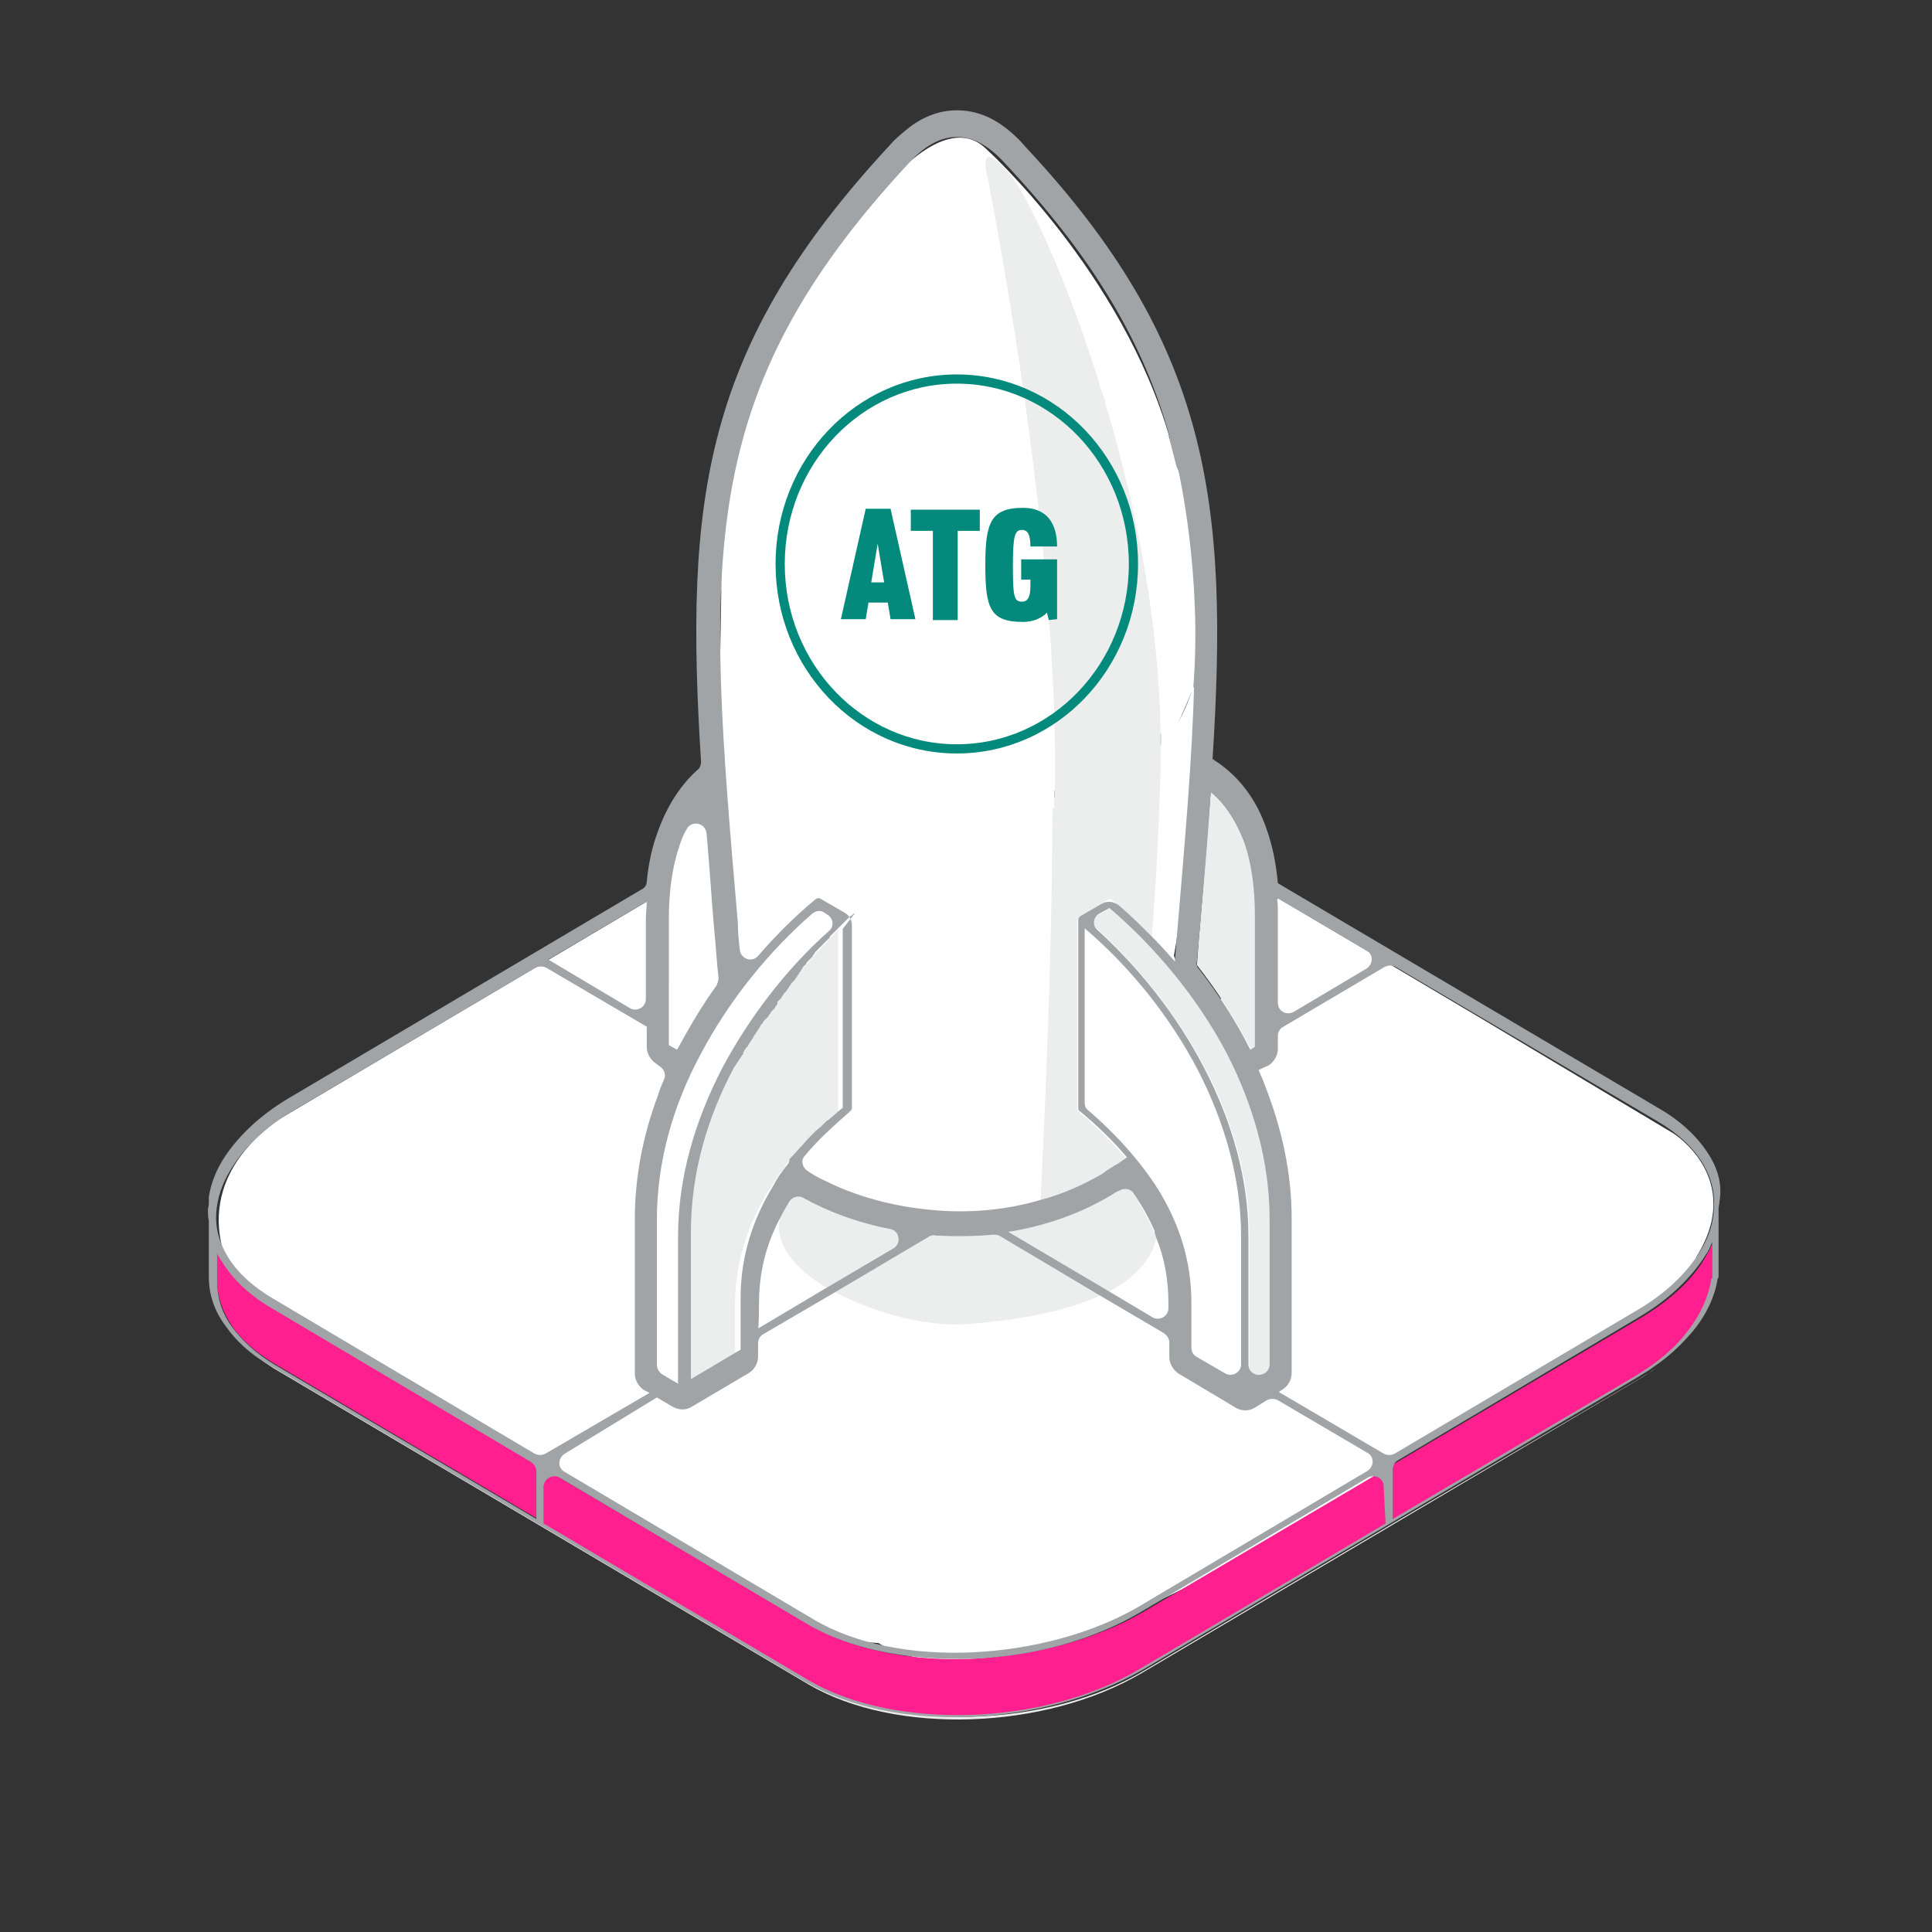 <?xml version="1.0" encoding="utf-8"?>
<!-- Generator: Adobe Illustrator 24.0.1, SVG Export Plug-In . SVG Version: 6.00 Build 0)  -->
<svg version="1.1" id="Layer_1" xmlns="http://www.w3.org/2000/svg" xmlns:xlink="http://www.w3.org/1999/xlink" x="0px" y="0px"
	 viewBox="0 0 210 210" style="enable-background:new 0 0 210 210;" xml:space="preserve">
<rect x="0" y="0" width="210" height="210" fill="#333333" stroke="none"/>
<style type="text/css">
	.st0{fill:#FFFFFF;}
	.st1{fill:none;}
	.st2{fill:#ECEDED;}
	.st3{fill:#FF1F8E;}
	.st4{fill:#A1A4A7;}
	.st5{fill:none;stroke:#038A7D;stroke-miterlimit:10;}
	.st6{fill:#038A7D;}
</style>
<path class="st0" d="M138.9,97.6l22.6,13.4l20.4,12.2c0,0,7.8,4.9,2.5,13.4c0,0-0.3,1.5-2.6,3.4s-11.2,7.1-11.2,7.1l-24.3,14.1
	l-22.8-11.1l7.9-37.4l3.5-11.2L138.9,97.6z"/>
<path class="st0" d="M78.4,64.3c0,0-1.2-24.2,17.5-43.6c0,0,6.7-8.8,11.2-4.6c0,0,14.9,13.4,20.1,31.7s1.8,48.6,0.4,56.1
	c0,0,13,30.9,6.5,45.6l16.5,10.1c0,0-39.9,28.4-55.1,19l-3.9-0.3l-66-39.3c0,0-6.3-9.2,4.5-17.2L70.3,98L76,85.4l2.1-3.3L78.4,64.3z
	"/>
<path class="st1" d="M87.2,124.6c0.4-0.5,0.9-0.9,1.3-1.4C88.1,123.6,87.7,124.1,87.2,124.6z"/>
<path class="st1" d="M80.4,114.4L80.4,114.4L80.4,114.4l-0.3,0.4l0,0L80,115v0.1l0,0l-0.2,0.3l0,0l-0.2,0.3l0,0
	c-0.1,0.1-0.1,0.2-0.2,0.3l0,0l-0.2,0.3l0,0c0,0.1-0.1,0.1-0.1,0.2C79.5,115.8,79.9,115.1,80.4,114.4L80.4,114.4z"/>
<path class="st1" d="M86.4,106.2l-0.2,0.2l-0.1,0.1l-0.1,0.2l-0.1,0.1l-0.1,0.2l-0.1,0.1l-0.1,0.2l-0.1,0.1l-0.1,0.2l-0.1,0.1
	l-0.1,0.2l-0.1,0.1l-0.1,0.1C85.5,107.1,86,106.6,86.4,106.2L86.4,106.2z"/>
<path class="st1" d="M81.8,112.2l-0.1,0.2l-0.1,0.2l-0.1,0.1l-0.1,0.2l-0.1,0.1l-0.1,0.2l-0.1,0.1l0,0l-0.1,0.2l0,0l-0.1,0.2
	l-0.1,0.1l-0.1,0.2l-0.1,0.1l0,0l-0.1,0.2C80.9,113.6,81.3,112.9,81.8,112.2L81.8,112.2z"/>
<path class="st1" d="M84.8,108.1l-0.1,0.2l-0.1,0.1l-0.1,0.2l-0.1,0.1l-0.1,0.1l-0.1,0.1l-0.1,0.2l-0.1,0.1l-0.1,0.2l-0.1,0.1
	l-0.1,0.1l-0.1,0.1l-0.1,0.1v0.1C83.9,109.2,84.3,108.6,84.8,108.1L84.8,108.1z"/>
<path class="st1" d="M120.5,140.3l6.5,3.8v-2.6c0-2.4-0.4-4.8-1.3-7C125.3,136.7,123.6,138.7,120.5,140.3z"/>
<path class="st1" d="M89.9,140c-3.5-2.1-5.8-4.9-5-7.8c-0.4,0.7-0.7,1.4-1,2.1c-0.9,2.2-1.4,4.6-1.4,7.3v2.8l0,0L89.9,140z"/>
<path class="st1" d="M91.2,101.3l-0.2,0.2l0,0l-0.2,0.1l-0.1,0.1l-0.2,0.2l0,0l-0.2,0.2l0,0l-0.2,0.2l0,0l-0.2,0.2l-0.1,0.1
	l-0.2,0.2l0,0l-0.2,0.2l0,0l-0.2,0.2l-0.1,0.1l-0.2,0.2l-0.1,0.1l-0.2,0.2v0.1l-0.2,0.2l-0.1,0.1l-0.1,0.1l-0.1,0.1l-0.1,0.1
	l-0.1,0.1l-0.2,0.2l0,0l-0.2,0.2l0,0l-0.2,0.2l-0.1,0.1l-0.1,0.1l-0.1,0.1l-0.1,0.2l-0.1,0.1l-0.1,0.2l-0.1,0.1l-0.2,0.2l0,0
	l-0.2,0.2l-0.1,0.1l0,0c1.6-1.8,3.3-3.5,5.1-5l0,0C91.5,101.1,91.4,101.2,91.2,101.3L91.2,101.3z"/>
<path class="st1" d="M134.9,150.4v-16c0-6.4-1.8-12.5-4.6-17.9c-3.2-6.2-7.7-11.5-12.4-15.6l0,0v19.4c3,2.5,5.8,5.4,8,8.9
	c2.2,3.6,3.6,7.6,3.6,12.3v5.6L134.9,150.4z"/>
<path class="st1" d="M83.2,110.1l-0.1,0.2l-0.1,0.1l-0.1,0.1l-0.1,0.1l-0.1,0.1l-0.1,0.2l-0.1,0.1l-0.1,0.2l-0.1,0.1l-0.1,0.1
	l-0.1,0.1l-0.1,0.1l-0.1,0.1l-0.1,0.2l0,0C82.3,111.3,82.8,110.7,83.2,110.1L83.2,110.1z"/>
<path class="st1" d="M138.9,111l11.3-6.7l-11.3-6.7c0,0.6,0.1,1.2,0.1,1.9V111H138.9z"/>
<path class="st1" d="M91.6,120.4L91.6,120.4c-0.5,0.4-0.9,0.8-1.4,1.2C90.7,121.2,91.2,120.8,91.6,120.4z"/>
<path class="st1" d="M140.6,132.6v16.7c0,0.8-0.4,1.5-1.1,1.9l-0.3,0.2l0,0l11.9,7.1l26.7-15.8c3.3-1.9,5.6-4.2,7-6.5
	c0.9-1.6,1.4-3.2,1.5-4.9c0-1.6-0.4-3.2-1.2-4.7c-1-1.7-2.6-3.3-4.9-4.6l-29.1-17.2L139,112v2.1l0,0c0,0.7-0.4,1.4-1,1.8l-0.9,0.6
	c0.3,0.6,0.5,1.2,0.7,1.7C139.5,122.6,140.6,127.5,140.6,132.6z"/>
<path class="st1" d="M84.7,127.7c-0.1,0.1-0.2,0.3-0.3,0.4C84.6,127.9,84.7,127.8,84.7,127.7z"/>
<polygon class="st1" points="74.6,150.4 80,147.2 80,147.2 "/>
<path class="st1" d="M87.1,124.7c-0.4,0.4-0.8,0.9-1.2,1.3C86.4,125.6,86.8,125.1,87.1,124.7z"/>
<path class="st1" d="M90,121.8c-0.4,0.4-0.8,0.8-1.2,1.1C89.2,122.6,89.6,122.2,90,121.8z"/>
<path class="st1" d="M88.3,175.8c4.6,2.7,10.9,3.9,17.3,3.6c6.5-0.3,13.1-1.9,18.3-5.1l26.3-15.6l-11.9-7.1l-1.9,1.1
	c-0.7,0.4-1.5,0.4-2.1,0l-6.2-3.7c-0.6-0.4-1-1.1-1-1.8l0,0v-2.3l-7.4-4.4c-3.3,1.5-7.9,2.7-14.2,3.1c-4.4,0.3-10.3-1.1-14.7-3.5
	l-8.2,4.9v2.1c0,0.8-0.5,1.5-1.1,1.9l-6.1,3.6c-0.7,0.4-1.5,0.4-2.1,0l-1.7-1l0,0l-11.8,7L88.3,175.8z"/>
<path class="st1" d="M127.5,104.5l0.2-2.5c0.9-10.6,1.7-19.6,1.9-27.8c-0.4,1.6-1,3-1.8,4.4c-0.5,0.8-1.1,1.6-1.7,2.3
	c-0.1,6.3-0.4,13.3-1,21C126,102.7,126.8,103.6,127.5,104.5z"/>
<path class="st1" d="M80.6,106.2c2.4-3.1,5.1-5.8,8.1-8.3c0.1-0.1,0.3-0.1,0.5,0l0,0l3.1,1.9c0.1,0.1,0.2,0.2,0.2,0.4v20.5
	c0,0.1-0.1,0.3-0.2,0.3c-2,1.7-4,3.6-5.8,5.8c1,0.7,2.1,1.3,3.2,1.9c3.2,1.6,7.1,2.7,11.3,3.1c3.9,0.4,8.1,0,12.1-1.1
	c0.9-16.1,1.3-30.7,1.4-43.8c-0.8,0.1-1.6,0.2-2.3,0.2c-4.9,0.2-9.1-1.5-12.3-4.2c-3.2-2.8-5.5-6.6-6.5-10.8
	c-0.3-1.4-0.5-2.8-0.6-4.2c-0.3-6.2,2.1-12.5,6.5-17.3c3.3-3.6,7.7-6.3,13-7.5c-1-8.1-2.4-15-4.2-20.6c-3-9.6,1.5-3.5,3.4-1
	c4.7,6.2,8.3,13.1,10.8,22.1c0.9,0.4,1.7,0.9,2.4,1.5c0.9,0.8,1.7,1.7,2.4,2.8c-2.8-10.3-8.3-19.7-18.2-30.2
	c-1.9-1.9-3.7-2.7-5.3-2.6c-1.7,0.1-3.2,1.1-4.7,2.6l0,0C75.2,43.1,76.7,61.1,80,100.6C80.3,102.3,80.4,104.2,80.6,106.2z"/>
<path class="st1" d="M119.7,127.7c-2.1,1.2-4.3,2.2-6.6,2.8l0,0C115.4,129.9,117.6,128.9,119.7,127.7c0.5-0.3,1-0.6,1.5-1
	C120.7,127.1,120.2,127.4,119.7,127.7L119.7,127.7z"/>
<path class="st1" d="M122.3,125.9L122.3,125.9c-0.3,0.2-0.7,0.5-1,0.7C121.7,126.4,122,126.2,122.3,125.9z"/>
<path class="st1" d="M73.6,114.1c1.3-2.6,2.8-5,4.5-7.4c-0.2-1.8-0.3-3.9-0.5-6c-0.4-4.8-0.8-9.3-1.1-13.5c-1.1,1.2-1.9,2.8-2.6,4.6
	c-0.8,2.2-1.2,4.9-1.2,8.1v13.7L73.6,114.1L73.6,114.1z"/>
<path class="st1" d="M29.7,141.2l29.1,17.2l11.8-7l-0.6-0.3c-0.7-0.4-1-1.1-1-1.8l0,0v-16.7c0-4.7,0.9-9.2,2.5-13.5
	c0.3-0.9,0.7-1.8,1.1-2.7l-1.3-0.8c-0.7-0.4-1-1.1-1-1.8l0,0v-2.2l0,0l-11.5-6.8l-26.7,15.8c-3.3,1.9-5.6,4.2-7,6.5
	c-1,1.6-1.5,3.2-1.5,4.9c0,1.6,0.4,3.2,1.2,4.6C25.8,138.3,27.4,139.9,29.7,141.2z"/>
<path class="st1" d="M70.2,99.9c0-0.7,0-1.3,0.1-1.9l-10.7,6.3l10.6,6.3V99.9z"/>
<path class="st1" d="M129.7,74.2L129.7,74.2L129.7,74.2L129.7,74.2z"/>
<path class="st1" d="M76.1,114.7c-2.8,5.5-4.7,11.6-4.7,17.9V149l2.3,1.4v-16c0-6.5,1.8-12.7,4.8-18.3c3.3-6.4,8-11.9,12.8-16
	L89,98.7C84.1,102.8,79.4,108.3,76.1,114.7z"/>
<path class="st2" d="M120.7,129.9c-3.5,2.1-7.3,3.4-11.2,4l0,0l11,6.5c3.1-1.6,4.7-3.7,5.2-5.8c-0.1-0.3-0.2-0.5-0.3-0.8
	c-0.8-1.8-1.8-3.5-2.9-5C121.9,129.1,121.4,129.5,120.7,129.9z"/>
<path class="st3" d="M24.1,137c-0.2-0.3-0.3-0.6-0.5-0.9v3l0,0v0.1l0,0l0,0c0,1.7,0.6,3.4,1.6,4.9s2.6,2.9,4.6,4.1L58.3,165v-6.1
	l-29.1-17.2C26.9,140.5,25.2,138.8,24.1,137z"/>
<path class="st2" d="M113.1,130.5L113.1,130.5c2.3-0.6,4.5-1.6,6.6-2.8l0,0c0.5-0.3,1-0.6,1.5-1c0.1,0,0.1-0.1,0.2-0.1
	c0.3-0.2,0.7-0.5,1-0.7c-1.6-1.8-3.3-3.5-5.1-5c-0.1-0.1-0.2-0.2-0.2-0.3v-20.5c0-0.2,0.1-0.3,0.2-0.4l3.1-1.9
	c0.2-0.1,0.3-0.1,0.5,0c1.5,1.3,2.9,2.6,4.3,4c0.6-7.7,0.9-14.7,1-21c-2.2,2.5-5.4,4.4-10,5.5c-0.6,0.1-1.2,0.3-1.8,0.3
	C114.4,99.8,113.9,114.4,113.1,130.5L113.1,130.5z"/>
<path class="st2" d="M131.6,86c-0.4,5-0.8,10.4-1.3,16.2l-0.2,2.7c2.2,2.8,4.2,5.9,5.9,9.2l0.5-0.3V99.5c0-3.1-0.4-5.7-1.2-7.9
	C134.4,89.2,133.1,87.3,131.6,86z"/>
<path class="st2" d="M89.9,140l10-5.9c-5.1-0.6-9.8-2.2-13.5-4.4c-0.6,0.8-1.1,1.7-1.6,2.6C84.1,135.1,86.3,137.9,89.9,140z"/>
<path class="st3" d="M105.6,180.3c-6.6,0.3-13.1-1-17.8-3.8l-28.7-16.9v6.1l0,0L88,182.8c4.6,2.7,11,3.9,17.5,3.7s13.2-1.9,18.4-5
	l26.7-15.8v-6l-26.3,15.5C119,178.3,112.2,180,105.6,180.3z"/>
<path class="st2" d="M131,116.1c2.9,5.6,4.8,11.8,4.8,18.3v16l2.3-1.4v-16.5c0-6.4-1.8-12.5-4.6-17.9c-3.3-6.4-8-11.9-12.8-15.9
	l-2.4,1.4C123,104.2,127.7,109.8,131,116.1z"/>
<path class="st2" d="M86.6,106l-0.1,0.2l0,0c-0.4,0.5-0.9,1-1.3,1.5l-0.1,0.1l-0.1,0.1l-0.1,0.2l-0.1,0.1c-0.4,0.6-0.9,1.1-1.3,1.7
	v0.1l-0.1,0.1l-0.1,0.1c-0.4,0.6-0.9,1.3-1.3,1.9l-0.1,0.1l0,0c-0.4,0.7-0.9,1.4-1.3,2.1l-0.1,0.1l0,0v0.1c-0.4,0.7-0.8,1.4-1.2,2.1
	c0,0,0,0.1-0.1,0.1c-2.8,5.5-4.7,11.5-4.7,17.9v16l5.4-3.2l0,0l0,0v-5.6c0-4.6,1.4-8.7,3.6-12.3c0.3-0.4,0.6-0.9,0.8-1.3
	c0.1-0.1,0.2-0.3,0.3-0.4c0.2-0.3,0.4-0.5,0.6-0.8l0,0l0,0l0,0l0,0l0,0l0,0l0,0l0,0l0,0l0,0l0,0l0,0l0,0l0,0l0,0l0,0l0,0l0,0l0,0
	l0,0l0,0l0,0l0,0l0,0l0,0l0,0l0,0l0,0l0,0l0.1-0.1l0,0l0,0l0,0l0,0l0,0l0,0l0,0v-0.1l0,0l0,0l0,0l0,0l0,0l0,0l0,0l0,0l0,0l0,0l0,0
	l0,0l0,0l0,0l0,0c0.1-0.1,0.1-0.1,0.1-0.2c0.4-0.5,0.8-0.9,1.2-1.3l0.1-0.1c0.4-0.5,0.9-0.9,1.3-1.4c0.1-0.1,0.1-0.1,0.2-0.2
	c0.4-0.4,0.8-0.8,1.2-1.1c0.1-0.1,0.2-0.2,0.3-0.2c0.5-0.4,0.9-0.8,1.4-1.2V101C89.9,102.4,88.2,104.1,86.6,106z"/>
<path class="st2" d="M151.4,165.6C151.4,165.6,151.4,165.7,151.4,165.6l-26.9,15.9c-5.3,3.2-12.1,4.9-18.8,5.1
	c-6.7,0.2-13.2-1-17.9-3.8l-29.1-17.2l0,0l-29.1-17.2c-2.1-1.3-3.7-2.7-4.8-4.3c1.1,1.7,2.7,3.2,4.9,4.6l58.2,34.4
	c9.4,5.5,25.7,5,36.3-1.3L178,150c0.7-0.4,1.4-0.9,2-1.3c-0.5,0.4-1.1,0.7-1.7,1.1L151.4,165.6z"/>
<path class="st2" d="M120.6,98.7L120.6,98.7L120.6,98.7z"/>
<path class="st3" d="M183.5,144.8c1.4-1.8,2.3-3.6,2.5-5.5c0-0.1,0-0.2,0.1-0.2v-3.9c-0.2,0.5-0.4,0.9-0.7,1.4
	c-1.4,2.5-3.9,4.8-7.3,6.8l-26.7,15.8v6.1l26.3-15.5C180.2,148.1,182.1,146.5,183.5,144.8z"/>
<path class="st2" d="M105.4,143.9c6.3-0.5,11-1.6,14.2-3.1l-11.4-6.8c-2.3,0.3-4.6,0.3-6.9,0.1l-10.6,6.3
	C95.1,142.8,101,144.3,105.4,143.9z"/>
<path class="st4" d="M185.8,125.6c-1.1-1.8-2.8-3.5-5.1-4.9L138.9,96l0,0c-0.2-2.2-0.6-4.1-1.2-5.8c-1.1-3.3-3-5.7-5.3-7.3
	c-0.2-0.1-0.4-0.3-0.6-0.4c1.8-28.1-0.4-45.2-20.3-66.5c-0.5-0.6-1.1-1.2-1.7-1.7c-2.1-1.8-4.2-2.4-6.2-2.3s-3.8,1-5.2,2.2
	c-0.6,0.5-1.2,1-1.7,1.6l0,0c-20.3,21.9-22.3,38.4-20.5,67c0,0.3-0.1,0.7-0.4,0.9c-1.8,1.6-3.3,3.9-4.3,6.7c-0.6,1.6-1,3.4-1.2,5.4
	c0,0.4-0.2,0.7-0.6,0.9l-38.2,22.6c-3.4,2-5.8,4.4-7.3,6.8c-0.8,1.3-1.3,2.7-1.5,4c0,0.1,0,0.1,0,0.2v0.2c0,0.3,0,0.6-0.1,0.9
	c0,0.4,0,0.9,0.1,1.3v5.9l0,0v0.1l0,0l0,0c0,0,0,0,0,0.1c0,1.9,0.6,3.7,1.8,5.3l0,0c1.1,1.6,2.7,3.1,4.8,4.3l29.1,17.2l0,0
	l29.1,17.2c4.8,2.8,11.3,4.1,17.9,3.8c6.6-0.2,13.4-2,18.8-5.1l26.9-15.9l0,0l26.9-15.9c0.6-0.4,1.2-0.7,1.7-1.1
	c1.8-1.2,3.2-2.6,4.3-3.9c1.5-1.8,2.4-3.8,2.7-5.7c0.1-0.1,0.1-0.2,0.1-0.3v-7.2v-0.1c0-0.3,0.1-0.5,0.1-0.8
	C187.2,128.9,186.8,127.2,185.8,125.6z M148.5,105.3l-7.9,4.7c-0.8,0.4-1.7-0.1-1.7-1v-9.5c0-0.7,0-1.3-0.1-1.9l9.7,5.7
	C149.3,103.7,149.3,104.8,148.5,105.3z M137.9,115.8c0.6-0.4,1-1.1,1-1.8l0,0v-1.4c0-0.4,0.2-0.8,0.6-1l11-6.5
	c0.4-0.2,0.8-0.2,1.2,0l28.5,16.8c2.2,1.3,3.9,2.9,4.9,4.6c0.9,1.5,1.3,3.1,1.2,4.6c0,1.6-0.5,3.3-1.5,4.9c-1.4,2.3-3.7,4.6-7,6.5
	L151.6,158c-0.4,0.2-0.8,0.2-1.2,0l-11.4-6.7l0,0l0.3-0.2c0.7-0.4,1.1-1.1,1.1-1.9v-16.7c0-5.1-1.1-9.9-2.9-14.5
	c-0.2-0.6-0.5-1.2-0.7-1.7L137.9,115.8z M71.4,151.9l1.7,1c0.7,0.4,1.5,0.4,2.1,0l6.1-3.6c0.7-0.4,1.1-1.1,1.1-1.9V146
	c0-0.4,0.2-0.8,0.6-1l7.7-4.5l10.3-6.1c0.2-0.1,0.4-0.2,0.7-0.1c2.1,0.1,4.2,0.1,6.2-0.1c0.2,0,0.5,0,0.7,0.1l11.1,6.6l6.8,4
	c0.3,0.2,0.6,0.6,0.6,1v1.6l0,0c0,0.7,0.4,1.4,1,1.8l6.2,3.7c0.6,0.4,1.5,0.4,2.1,0l1.3-0.8c0.4-0.2,0.8-0.2,1.2,0l9.7,5.7
	c0.8,0.4,0.8,1.5,0,2L124,174.5c-5.2,3.1-11.9,4.8-18.3,5.1c-6.5,0.3-12.8-0.9-17.3-3.6l-27-16c-0.8-0.4-0.8-1.5,0-2L71.4,151.9
	L71.4,151.9z M91.6,101v19.4l0,0c-0.5,0.4-0.9,0.8-1.4,1.2c-0.1,0.1-0.2,0.2-0.3,0.2c-0.4,0.4-0.8,0.8-1.2,1.1
	c-0.1,0.1-0.1,0.1-0.2,0.2c-0.5,0.5-0.9,0.9-1.3,1.4l-0.1,0.1c-0.4,0.4-0.8,0.9-1.2,1.3c-0.1,0.1-0.1,0.1-0.1,0.2l0,0l0,0l0,0l0,0
	l0,0l0,0l0,0l0,0l0,0l0,0l0,0l0,0l0,0l0,0l0,0v0.1l0,0l0,0l0,0l0,0l0,0l0,0l0,0l-0.1,0.1l0,0l0,0l0,0l0,0l0,0l0,0l0,0l0,0l0,0l0,0
	l0,0l0,0l0,0l0,0l0,0l0,0l0,0l0,0l0,0l0,0l0,0l0,0h0.1l0,0l0,0l0,0l0,0l0,0l0,0l0,0c-0.2,0.3-0.4,0.5-0.6,0.8
	c-0.1,0.1-0.2,0.3-0.3,0.4c-0.3,0.4-0.6,0.9-0.8,1.3c-2.2,3.6-3.6,7.6-3.6,12.3v5.6l0,0l0,0l0,0l-5.4,3.2l0,0v-16
	c0-6.4,1.8-12.5,4.7-17.9c0,0,0-0.1,0.1-0.1c0-0.1,0.1-0.1,0.1-0.2l0,0l0.2-0.3l0,0c0.1-0.1,0.1-0.2,0.2-0.3l0,0l0.2-0.3l0,0
	l0.2-0.3l0,0v-0.1l0.1-0.2l0,0l0.2-0.3l0,0l0.1-0.1l0.1-0.1v-0.1l0,0l0.1-0.1l0.1-0.2l0,0l0.1-0.1l0.1-0.2l0.1-0.1l0.1-0.2l0,0
	l0.1-0.2l0,0l0.1-0.1l0.1-0.2l0.1-0.1l0.1-0.2l0.1-0.1l0.1-0.2l0.1-0.2l0.1-0.1l0,0l0.1-0.1l0,0L83,111l0.1-0.1l0.1-0.1l0.1-0.1
	l0.1-0.1l0.1-0.1l0.1-0.2l0.1-0.1l0.1-0.2l0.1-0.1l0.1-0.1l0.1-0.1l0.1-0.1l0.1-0.2l0,0l0.1-0.1l0.1-0.2V109v-0.1l0.1-0.1l0.1-0.1
	l0.1-0.1l0.1-0.1l0.1-0.2l0.1-0.1l0.1-0.2l0.1-0.1l0.1-0.1l0.1-0.1l0.1-0.2l0.1-0.1l0.1-0.2l0,0l0.1-0.1l0.1-0.2l0.1-0.1l0.1-0.1
	l0.1-0.1l0.1-0.1l0.1-0.2l0.1-0.1l0.1-0.2l0.1-0.1l0.1-0.2l0.1-0.1l0.1-0.2l0.1-0.1l0.1-0.2l0.1-0.1l0.2-0.2l0,0l0,0l0.1-0.2l0,0
	l0.1-0.1l0.2-0.2l0,0l0.2-0.2l0.1-0.1l0.1-0.2l0.1-0.1l0.1-0.2l0.1-0.1l0.1-0.1l0.1-0.1l0.2-0.2l0,0l0.2-0.2l0,0l0.2-0.2l0.1-0.1
	l0.1-0.1l0.1-0.1l0.1-0.1l0.1-0.1l0.2-0.2v-0.1l0.2-0.2l0.1-0.1l0.2-0.2l0.1-0.1L91,101l0,0l0.2-0.2l0,0l0.2-0.2l0.1-0.1l0.2-0.2
	l0,0l0.2-0.2l0,0l0.2-0.2l0,0l0.2-0.2l0.1-0.1l0.2-0.1l0,0l0.2-0.2h0.1C91.4,101.2,91.5,101.1,91.6,101L91.6,101z M120.6,98.7
	L120.6,98.7L120.6,98.7c4.8,4.1,9.5,9.6,12.8,15.9c2.8,5.5,4.6,11.6,4.6,17.9v15.8c0,0.4-0.2,0.8-0.6,1l0,0c-0.8,0.4-1.7-0.1-1.7-1
	v-13.9c0-6.5-1.9-12.7-4.8-18.3c-3-5.8-7.2-11-11.6-15c-0.6-0.5-0.5-1.4,0.2-1.8L120.6,98.7L120.6,98.7z M125.9,129.3
	c-2.1-3.3-4.8-6.2-7.6-8.6c-0.3-0.2-0.4-0.5-0.4-0.9v-18.9l0,0c4.7,4,9.2,9.4,12.4,15.6c2.8,5.5,4.6,11.6,4.6,17.9v13.9
	c0,0.9-1,1.4-1.7,1l-3.1-1.8c-0.4-0.2-0.6-0.6-0.6-1v-4.9C129.5,136.9,128.1,132.9,125.9,129.3z M125.7,134.6c0.9,2.2,1.3,4.6,1.3,7
	v0.6c0,0.9-1,1.4-1.7,1l-4.7-2.8l-11-6.5l0,0c3.8-0.6,7.7-1.9,11.2-4c0.3-0.2,0.6-0.4,0.9-0.5c0.5-0.3,1.2-0.2,1.5,0.3
	c0.9,1.3,1.7,2.7,2.3,4.1C125.5,134.1,125.6,134.3,125.7,134.6z M136.4,99.5v14.3l-0.5,0.3c-1.6-3.2-3.5-6.1-5.6-8.8
	c-0.2-0.2-0.3-0.5-0.2-0.8l0.2-2.2c0.5-5.8,1-11.2,1.3-16.2l0,0l0,0l0,0c1.6,1.3,2.8,3.2,3.7,5.6C136,93.8,136.4,96.4,136.4,99.5z
	 M82.5,141.6c0-2.6,0.5-5.1,1.4-7.3c0.3-0.7,0.6-1.4,1-2.1c0.3-0.6,0.6-1.1,0.9-1.6s1-0.7,1.5-0.4c2.7,1.5,5.9,2.7,9.5,3.4
	c1,0.2,1.2,1.6,0.3,2.1l-7.3,4.3l-7.4,4.4l0,0C82.5,144.3,82.5,141.6,82.5,141.6z M78.5,116.1c-2.9,5.6-4.8,11.8-4.8,18.3v16l0,0
	l0,0l0,0l-1.7-1c-0.3-0.2-0.6-0.6-0.6-1v-15.8c0-6.4,1.8-12.5,4.7-17.9c3.2-6.1,7.6-11.4,12.2-15.4c0.4-0.3,0.9-0.4,1.3-0.1l0.3,0.2
	c0.7,0.4,0.8,1.3,0.2,1.8C85.7,105.1,81.6,110.3,78.5,116.1z M128.8,55.5L128.8,55.5c-0.3-0.2-0.6-0.3-0.9-0.5
	c1.4,2.9,2.3,6.3,2.3,9.9c0,1.3-0.1,2.6-0.3,3.8c-0.1,0.7-0.2,1.5-0.3,2.2c-0.1,1.1-0.3,2.1-0.6,3.1c-0.4,1.5-1,3-1.8,4.3
	c-2.1,3.4-5.6,6.1-11.2,7.4c-1.3,0.3-2.6,0.5-3.9,0.6c-4.7,0.2-8.7-1.4-11.7-4c-3.1-2.7-5.3-6.4-6.2-10.4c-0.3-1.3-0.5-2.7-0.6-4
	c-0.3-5.9,2-12,6.3-16.7c3.9-4.3,9.4-7.3,16.2-7.8c2.9-0.2,5.8,0.5,8.2,2.4c2,1.7,3.5,4.3,4.2,8.1C128.6,54.2,128.7,54.9,128.8,55.5
	z M99,17.5L99,17.5c1.4-1.5,3-2.5,4.7-2.6s3.4,0.6,5.3,2.6c9.9,10.5,15.4,19.9,18.2,30.2c-0.6-1-1.4-2-2.4-2.8
	c-0.8-0.7-1.6-1.2-2.4-1.5c-2-0.9-4.2-1.3-6.3-1.1c-1.3,0.1-2.6,0.3-3.8,0.6c-5.3,1.2-9.7,4-13,7.5c-4.4,4.8-6.8,11.2-6.5,17.3
	c0.1,1.4,0.3,2.8,0.6,4.2c1,4.2,3.3,8.1,6.5,10.8c3.2,2.8,7.4,4.4,12.3,4.2c0.8,0,1.5-0.1,2.3-0.2c0.6-0.1,1.2-0.2,1.8-0.3
	c4.5-1.1,7.7-3,10-5.5c0.7-0.7,1.2-1.5,1.7-2.3c0.8-1.3,1.4-2.8,1.8-4.4l0,0l0,0l0,0c-0.2,8.1-1,17.2-1.9,27.8l-0.2,2.5
	c-0.8-0.9-1.6-1.8-2.4-2.6c-1.2-1.2-2.4-2.4-3.7-3.5c-0.5-0.4-1.2-0.5-1.8-0.2l-2.4,1.4c-0.1,0.1-0.2,0.2-0.2,0.4v20.5
	c0,0.1,0.1,0.3,0.2,0.3c1.8,1.5,3.5,3.1,5.1,5l0,0c-0.3,0.2-0.7,0.5-1,0.7c-0.1,0-0.1,0.1-0.2,0.1c-0.5,0.3-1,0.6-1.5,1
	c-2.1,1.2-4.3,2.2-6.6,2.8l0,0l0,0l0,0c-4,1.2-8.2,1.5-12.1,1.1c-4.2-0.4-8.1-1.5-11.3-3.1c-0.7-0.3-1.4-0.7-2-1.1s-0.8-1.2-0.3-1.7
	c1.5-1.8,3.2-3.3,4.9-4.8c0.1-0.1,0.2-0.2,0.2-0.3v-19.9c0-0.6-0.3-1.1-0.8-1.4l-2.6-1.5l0,0c-0.2-0.1-0.3-0.1-0.5,0
	c-2.3,1.9-4.3,3.9-6.3,6.2c-0.7,0.8-1.9,0.3-2-0.7s-0.2-1.9-0.2-2.9C76.8,60.9,75.3,42.9,99,17.5z M72.7,99.9c0-3.1,0.4-5.8,1.2-8.1
	c0.2-0.6,0.4-1.1,0.7-1.6c0.5-1.1,2.1-0.8,2.2,0.4c0.3,3.2,0.5,6.6,0.8,10.1c0.2,1.9,0.3,3.9,0.5,5.6c0,0.3-0.1,0.5-0.2,0.8
	c-1.6,2.2-3,4.6-4.3,7l0,0l-0.9-0.5L72.7,99.9L72.7,99.9z M59.6,104.3L59.6,104.3L70.3,98c0,0.6-0.1,1.3-0.1,1.9v8.7
	c0,0.9-1,1.4-1.7,1L59.6,104.3L59.6,104.3L59.6,104.3z M25.1,127.1c1.4-2.3,3.7-4.6,7-6.5l26.1-15.4c0.4-0.2,0.8-0.2,1.2,0l10.9,6.4
	l0,0v2.2l0,0c0,0.7,0.4,1.4,1,1.8l0.4,0.3c0.5,0.3,0.7,0.9,0.5,1.4c-0.3,0.6-0.5,1.2-0.7,1.8c-1.6,4.3-2.5,8.8-2.5,13.5v16.7l0,0
	c0,0.7,0.4,1.4,1,1.8l0.6,0.3L59.3,158c-0.4,0.2-0.8,0.2-1.2,0l-28.5-16.9c-2.2-1.3-3.9-2.9-4.9-4.6c-0.9-1.5-1.3-3.1-1.2-4.6
	C23.6,130.3,24.1,128.7,25.1,127.1z M58.3,165.1l-28.5-16.8c-2-1.2-3.5-2.6-4.6-4.1s-1.6-3.2-1.6-4.9l0,0l0,0v-0.1l0,0v-3
	c0.1,0.3,0.3,0.6,0.5,0.9c1.1,1.8,2.8,3.5,5.1,4.9l28.5,16.9c0.3,0.2,0.6,0.6,0.6,1L58.3,165.1L58.3,165.1L58.3,165.1z M150.6,165.6
	l-26.7,15.8c-5.2,3.1-11.9,4.8-18.4,5s-12.8-1-17.5-3.7l-28.9-17.1l0,0v-4c0-0.9,1-1.4,1.7-1l26.9,15.9c4.7,2.8,11.2,4,17.8,3.8
	s13.4-2,18.7-5.2l24.5-14.5c0.8-0.4,1.7,0.1,1.7,1L150.6,165.6L150.6,165.6z M177.7,149.6l-26.3,15.5l0,0l0,0l0,0v-5.4
	c0-0.4,0.2-0.8,0.6-1l26.1-15.5c3.4-2,5.8-4.4,7.3-6.8c0.3-0.4,0.5-0.9,0.7-1.4v3.9c-0.1,0.1-0.1,0.1-0.1,0.2
	c-0.3,1.8-1.1,3.7-2.5,5.5C182.1,146.5,180.2,148.1,177.7,149.6z"/>
<path class="st0" d="M127,49.1c0,0,7,10.9,2,24.5"/>
<path class="st0" d="M105.2,45.7c0,0-7.8,8.5-6.9,21.9c0,0,0.9,10.1,8.8,16.7c0,0,2.6,2.4,7.3,3l-2.1,3.6l-14.4-3.3l-4.8-5.8
	l-4.9-21.9l-0.1-11.1l15.3-4.8L105.2,45.7z"/>
<polygon class="st0" points="99.7,43.9 111.9,40.1 113.1,46.3 100.5,54.9 "/>
<path class="st0" d="M121.8,42l0.5,3.9l5.7,5.3c0,0-0.7-2.8-0.9-3.5c-0.2-0.8-3.6-6-3.6-6L121.8,42z"/>
<polygon class="st0" points="108.3,85.7 112.2,83.9 114.6,86 114.6,87.8 105,90.2 "/>
<path class="st0" d="M126.2,79.6v3.2l3.5-8c0,0,4-14.5-1.3-23"/>
<path class="st4" d="M128.1,51.2c0,0,2.6,11.4,1.6,23.6c0,0,2.3-4.4,1.9-13.2S128.1,51.2,128.1,51.2z"/>
<path class="st2" d="M114.5,89.4c0,0,2-21.8-7.1-69.9c0,0-1.5-5.1,2.4-0.5s18,38.2,16.2,67.1L114.5,89.4z"/>
<ellipse class="st5" cx="104" cy="61.3" rx="19.2" ry="20.1"/>
<polygon class="st0" points="119.5,41.7 120.6,45.4 123.5,44.8 123.1,42 "/>
<g>
	<path class="st6" d="M96.8,55.3l2.7,12h-2.7l-0.3-1.8h-2.1l-0.3,1.8h-2.7l2.7-12C94.1,55.3,96.8,55.3,96.8,55.3z M94.7,63.3h1.4
		l-0.7-4.2L94.7,63.3z"/>
	<path class="st6" d="M104.1,67.4h-2.7v-9.7H99v-2.3h7.5v2.3h-2.4V67.4z"/>
	<path class="st6" d="M114,67.4l-0.2-0.8c-0.6,0.6-1.5,1-2.6,1c-3.6,0-4.1-1.5-4.1-6.2c0-4.6,0.6-6.2,4.1-6.2c2.6,0,3.7,1.7,3.7,4.2
		H112c0-1.1-0.2-1.8-0.9-1.8c-0.8,0-1,0.6-1,3.9s0.1,3.9,1,3.9c0.7,0,0.9-0.7,0.9-1.7V63h-1v-2.2h3.9v6.5L114,67.4L114,67.4z"/>
</g>
</svg>
